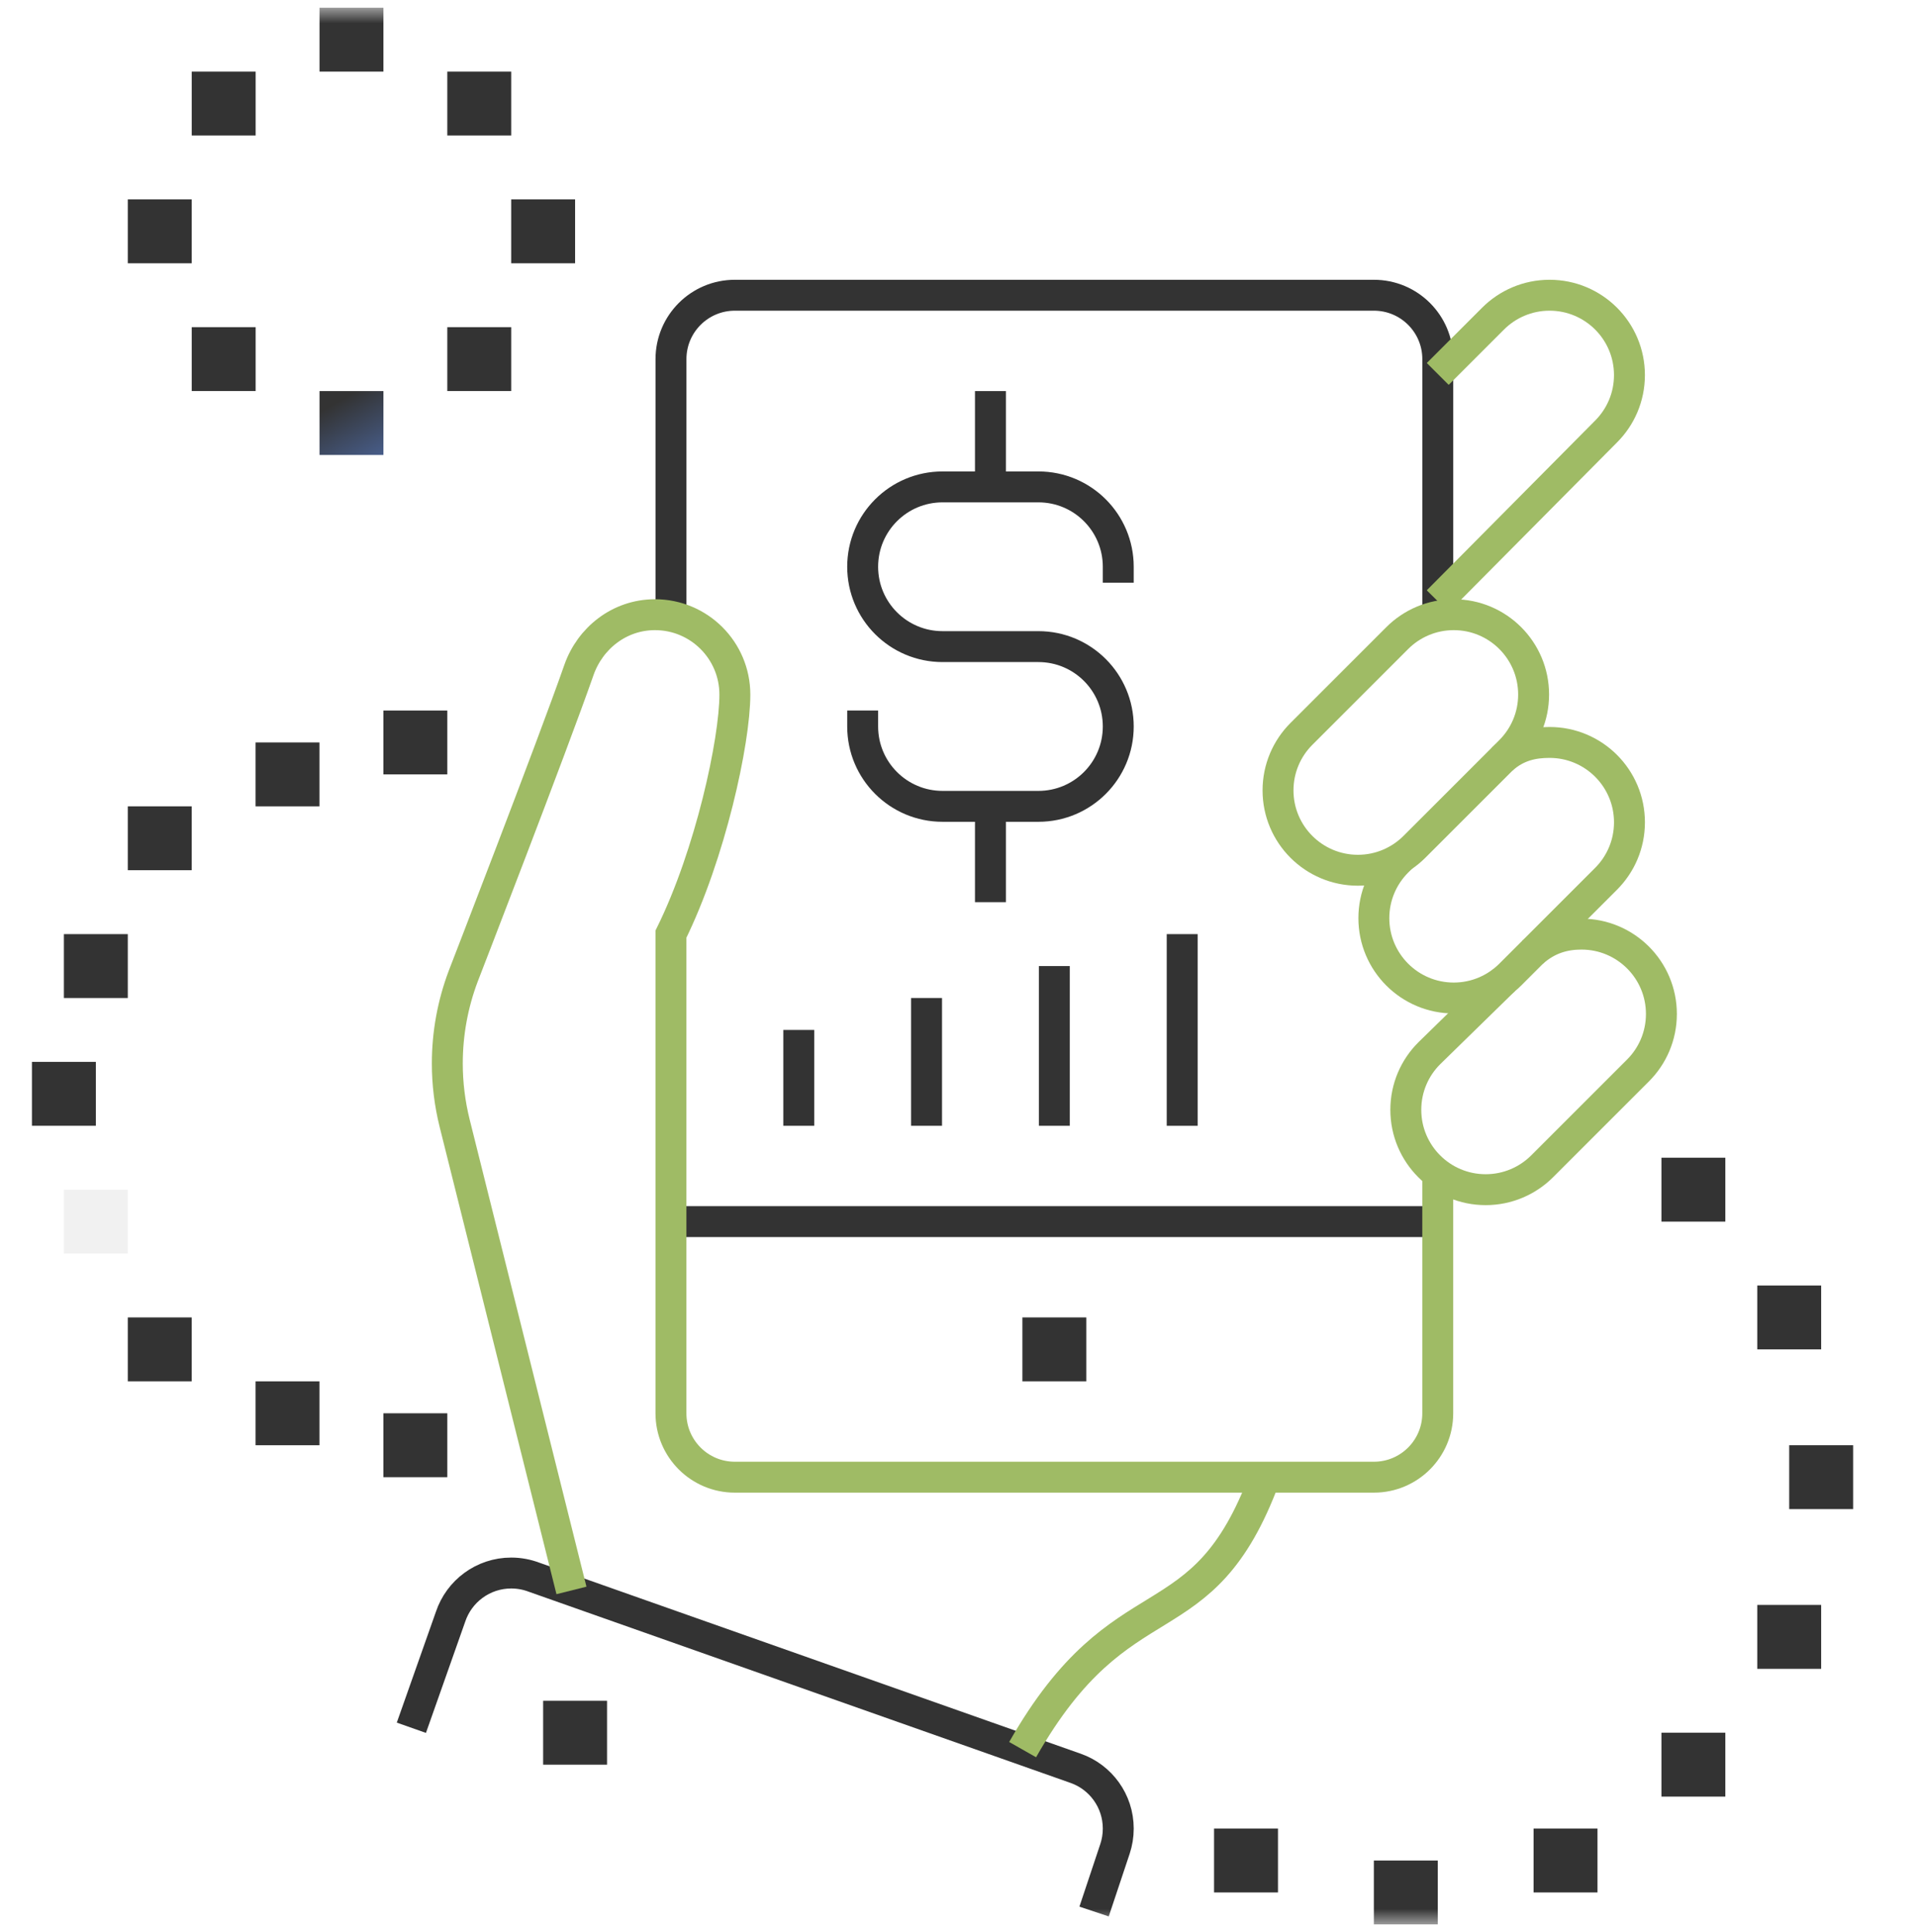 <svg width="124" height="125" viewBox="0 0 124 125" fill="none" xmlns="http://www.w3.org/2000/svg">
<rect width="124" height="125" fill="#F7F7F7"/>
<g id="BOUNTY  PROGRAM" clip-path="url(#clip0_6057_365)">
<rect width="1920" height="3659" transform="translate(-286 -616)" fill="white"/>
<rect id="Rectangle 41602" x="-286" y="-616" width="1920" height="4963" fill="black"/>
<rect id="Rectangle 41601" x="-286" y="-534" width="1920" height="3178" rx="17" fill="#F6FFF3"/>
<rect id="Rectangle 42063" x="-39.5" y="-39.5" width="698" height="233" rx="6.5" fill="white" stroke="black"/>
<g id="icon-analytics" clip-path="url(#clip1_6057_365)">
<g id="Clip path group">
<mask id="mask0_6057_365" style="mask-type:luminance" maskUnits="userSpaceOnUse" x="0" y="0" width="124" height="125">
<g id="clip0">
<path id="Vector" d="M124 0.5H0V124.5H124V0.5Z" fill="white"/>
</g>
</mask>
<g mask="url(#mask0_6057_365)">
<g id="Group">
<path id="Vector_2" d="M43.402 79.033H93.002" stroke="#333333" stroke-width="2" stroke-miterlimit="10"/>
<path id="Vector_3" d="M93.002 39.872V23.233C93.002 20.949 91.153 19.1 88.869 19.1H47.536C45.252 19.1 43.402 20.949 43.402 23.233V39.87" stroke="#333333" stroke-width="2" stroke-miterlimit="10"/>
<path id="Vector_4" d="M70.77 123.668L72.124 119.609C72.26 119.198 72.334 118.758 72.334 118.301C72.334 116.499 71.185 114.967 69.578 114.403L34.537 102.036C34.08 101.863 33.584 101.768 33.068 101.768C31.243 101.768 29.693 102.952 29.145 104.593L26.609 111.779" stroke="#333333" stroke-width="2" stroke-miterlimit="10"/>
<path id="Vector_5" d="M66.148 113.193C72.642 101.771 77.747 106.59 81.824 95.566" stroke="#9FBB65" stroke-width="2" stroke-miterlimit="10"/>
<path id="Vector_6" d="M39.266 110.033H35.133V114.167H39.266V110.033Z" fill="#333333"/>
<path id="Vector_7" d="M90.686 55.44L90.38 55.746C89.446 56.68 88.867 57.974 88.867 59.4C88.867 62.254 91.18 64.567 94.034 64.567C95.46 64.567 96.751 63.988 97.688 63.054L103.888 56.854C104.822 55.92 105.401 54.628 105.401 53.2C105.401 50.346 103.088 48.033 100.234 48.033C99.18 48.033 98.138 48.24 97.157 49.118" stroke="#9FBB65" stroke-width="2" stroke-miterlimit="10"/>
<path id="Vector_8" d="M91.489 54.788L97.689 48.588C98.623 47.654 99.201 46.362 99.201 44.934C99.201 42.08 96.889 39.768 94.035 39.768C92.609 39.768 91.317 40.346 90.381 41.28L84.181 47.48C83.247 48.414 82.668 49.708 82.668 51.134C82.668 53.988 84.981 56.301 87.835 56.301C89.261 56.301 90.552 55.722 91.489 54.788Z" stroke="#9FBB65" stroke-width="2" stroke-miterlimit="10"/>
<path id="Vector_9" d="M97.305 63.399L92.446 68.148C91.512 69.081 90.934 70.374 90.934 71.8C90.934 74.654 93.246 76.967 96.1 76.967C97.526 76.967 98.818 76.388 99.754 75.454L105.954 69.254C106.888 68.32 107.467 67.028 107.467 65.6C107.467 62.746 105.154 60.434 102.3 60.434C101.246 60.434 100.155 60.694 99.118 61.622" stroke="#9FBB65" stroke-width="2" stroke-miterlimit="10"/>
<path id="Vector_10" d="M36.965 102.894L29.411 72.677C29.095 71.408 28.934 70.106 28.934 68.8C28.934 66.87 29.283 64.956 29.965 63.15C29.965 63.15 35.702 48.346 37.446 43.351C38.167 41.289 40.065 39.768 42.367 39.768C45.221 39.768 47.534 42.08 47.534 44.934C47.534 47.956 45.95 55.268 43.4 60.434V91.434C43.4 93.718 45.25 95.568 47.534 95.568H88.867C91.151 95.568 93 93.718 93 91.434V75.924" stroke="#9FBB65" stroke-width="2" stroke-miterlimit="10"/>
<path id="Vector_11" d="M93 38.894L103.885 27.92C104.821 26.986 105.4 25.694 105.4 24.266C105.4 21.412 103.087 19.1 100.233 19.1C98.807 19.1 97.516 19.678 96.579 20.612L93 24.192" stroke="#9FBB65" stroke-width="2" stroke-miterlimit="10"/>
<path id="Vector_12" d="M51.668 66.633V72.833" stroke="#333333" stroke-width="2" stroke-miterlimit="10"/>
<path id="Vector_13" d="M59.934 64.566V72.833" stroke="#333333" stroke-width="2" stroke-miterlimit="10"/>
<path id="Vector_14" d="M68.199 62.5V72.833" stroke="#333333" stroke-width="2" stroke-miterlimit="10"/>
<path id="Vector_15" d="M76.469 60.434V72.834" stroke="#333333" stroke-width="2" stroke-miterlimit="10"/>
<path id="Vector_16" d="M93.001 120.367H88.867V124.5H93.001V120.367Z" fill="#333333"/>
<path id="Vector_17" d="M82.665 118.301H78.531V122.434H82.665V118.301Z" fill="#333333"/>
<path id="Vector_18" d="M103.333 118.301H99.199V122.434H103.333V118.301Z" fill="#333333"/>
<path id="Vector_19" d="M70.266 85.232H66.133V89.366H70.266V85.232Z" fill="#333333"/>
<path id="Vector_20" d="M111.602 74.9H107.469V79.034H111.602V74.9Z" fill="#333333"/>
<path id="Vector_21" d="M119.868 93.5H115.734V97.633H119.868V93.5Z" fill="#333333"/>
<path id="Vector_22" d="M117.801 83.166H113.668V87.299H117.801V83.166Z" fill="#333333"/>
<path id="Vector_23" d="M111.602 112.1H107.469V116.233H111.602V112.1Z" fill="#333333"/>
<path id="Vector_24" d="M117.801 103.832H113.668V107.966H117.801V103.832Z" fill="#333333"/>
<path id="Vector_25" d="M12.399 85.232H8.266V89.366H12.399V85.232Z" fill="#333333"/>
<path id="Vector_26" d="M20.665 89.367H16.531V93.501H20.665V89.367Z" fill="#333333"/>
<path id="Vector_27" d="M28.934 91.434H24.801V95.567H28.934V91.434Z" fill="#333333"/>
<path id="Vector_28" d="M8.266 76.967H4.133V81.1H8.266V76.967Z" fill="#F1F1F1"/>
<path id="Vector_29" d="M6.2 68.699H2.066V72.832H6.2V68.699Z" fill="#333333"/>
<path id="Vector_30" d="M12.399 52.166H8.266V56.299H12.399V52.166Z" fill="#333333"/>
<path id="Vector_31" d="M20.665 48.033H16.531V52.167H20.665V48.033Z" fill="#333333"/>
<path id="Vector_32" d="M8.266 60.434H4.133V64.567H8.266V60.434Z" fill="#333333"/>
<path id="Vector_33" d="M28.934 45.967H24.801V50.1H28.934V45.967Z" fill="#333333"/>
<path id="Vector_34" d="M24.801 0.5H20.668V4.633H24.801V0.5Z" fill="#333333"/>
<path id="Vector_35" d="M33.067 4.633H28.934V8.766H33.067V4.633Z" fill="#333333"/>
<path id="Vector_36" d="M12.399 12.9H8.266V17.034H12.399V12.9Z" fill="#333333"/>
<path id="Vector_37" d="M37.2 12.9H33.066V17.034H37.2V12.9Z" fill="#333333"/>
<path id="Vector_38" d="M24.801 25.301H20.668V29.434H24.801V25.301Z" fill="url(#paint0_linear_6057_365)"/>
<path id="Vector_39" d="M16.536 21.166H12.402V25.299H16.536V21.166Z" fill="#333333"/>
<path id="Vector_40" d="M33.067 21.166H28.934V25.299H33.067V21.166Z" fill="#333333"/>
<path id="Vector_41" d="M16.536 4.633H12.402V8.766H16.536V4.633Z" fill="#333333"/>
<path id="Vector_42" d="M55.801 45.967V47C55.801 49.854 58.113 52.167 60.968 52.167H67.168C70.022 52.167 72.334 49.854 72.334 47C72.334 44.146 70.022 41.833 67.168 41.833H60.968C58.113 41.833 55.801 39.521 55.801 36.667C55.801 33.813 58.113 31.5 60.968 31.5H67.168C70.022 31.5 72.334 33.813 72.334 36.667V37.7" stroke="#333333" stroke-width="2" stroke-miterlimit="10"/>
<path id="Vector_43" d="M64.066 52.166V58.366" stroke="#333333" stroke-width="2" stroke-miterlimit="10"/>
<path id="Vector_44" d="M64.066 31.501V25.301" stroke="#333333" stroke-width="2" stroke-miterlimit="10"/>
</g>
</g>
</g>
</g>
</g>
<defs>
<linearGradient id="paint0_linear_6057_365" x1="21.808" y1="26.01" x2="23.984" y2="29.962" gradientUnits="userSpaceOnUse">
<stop stop-color="#333333"/>
<stop offset="1" stop-color="#485E8B"/>
</linearGradient>
<clipPath id="clip0_6057_365">
<rect width="1920" height="3659" fill="white" transform="translate(-286 -616)"/>
</clipPath>
<clipPath id="clip1_6057_365">
<rect width="124" height="125" fill="white"/>
</clipPath>
</defs>
</svg>
